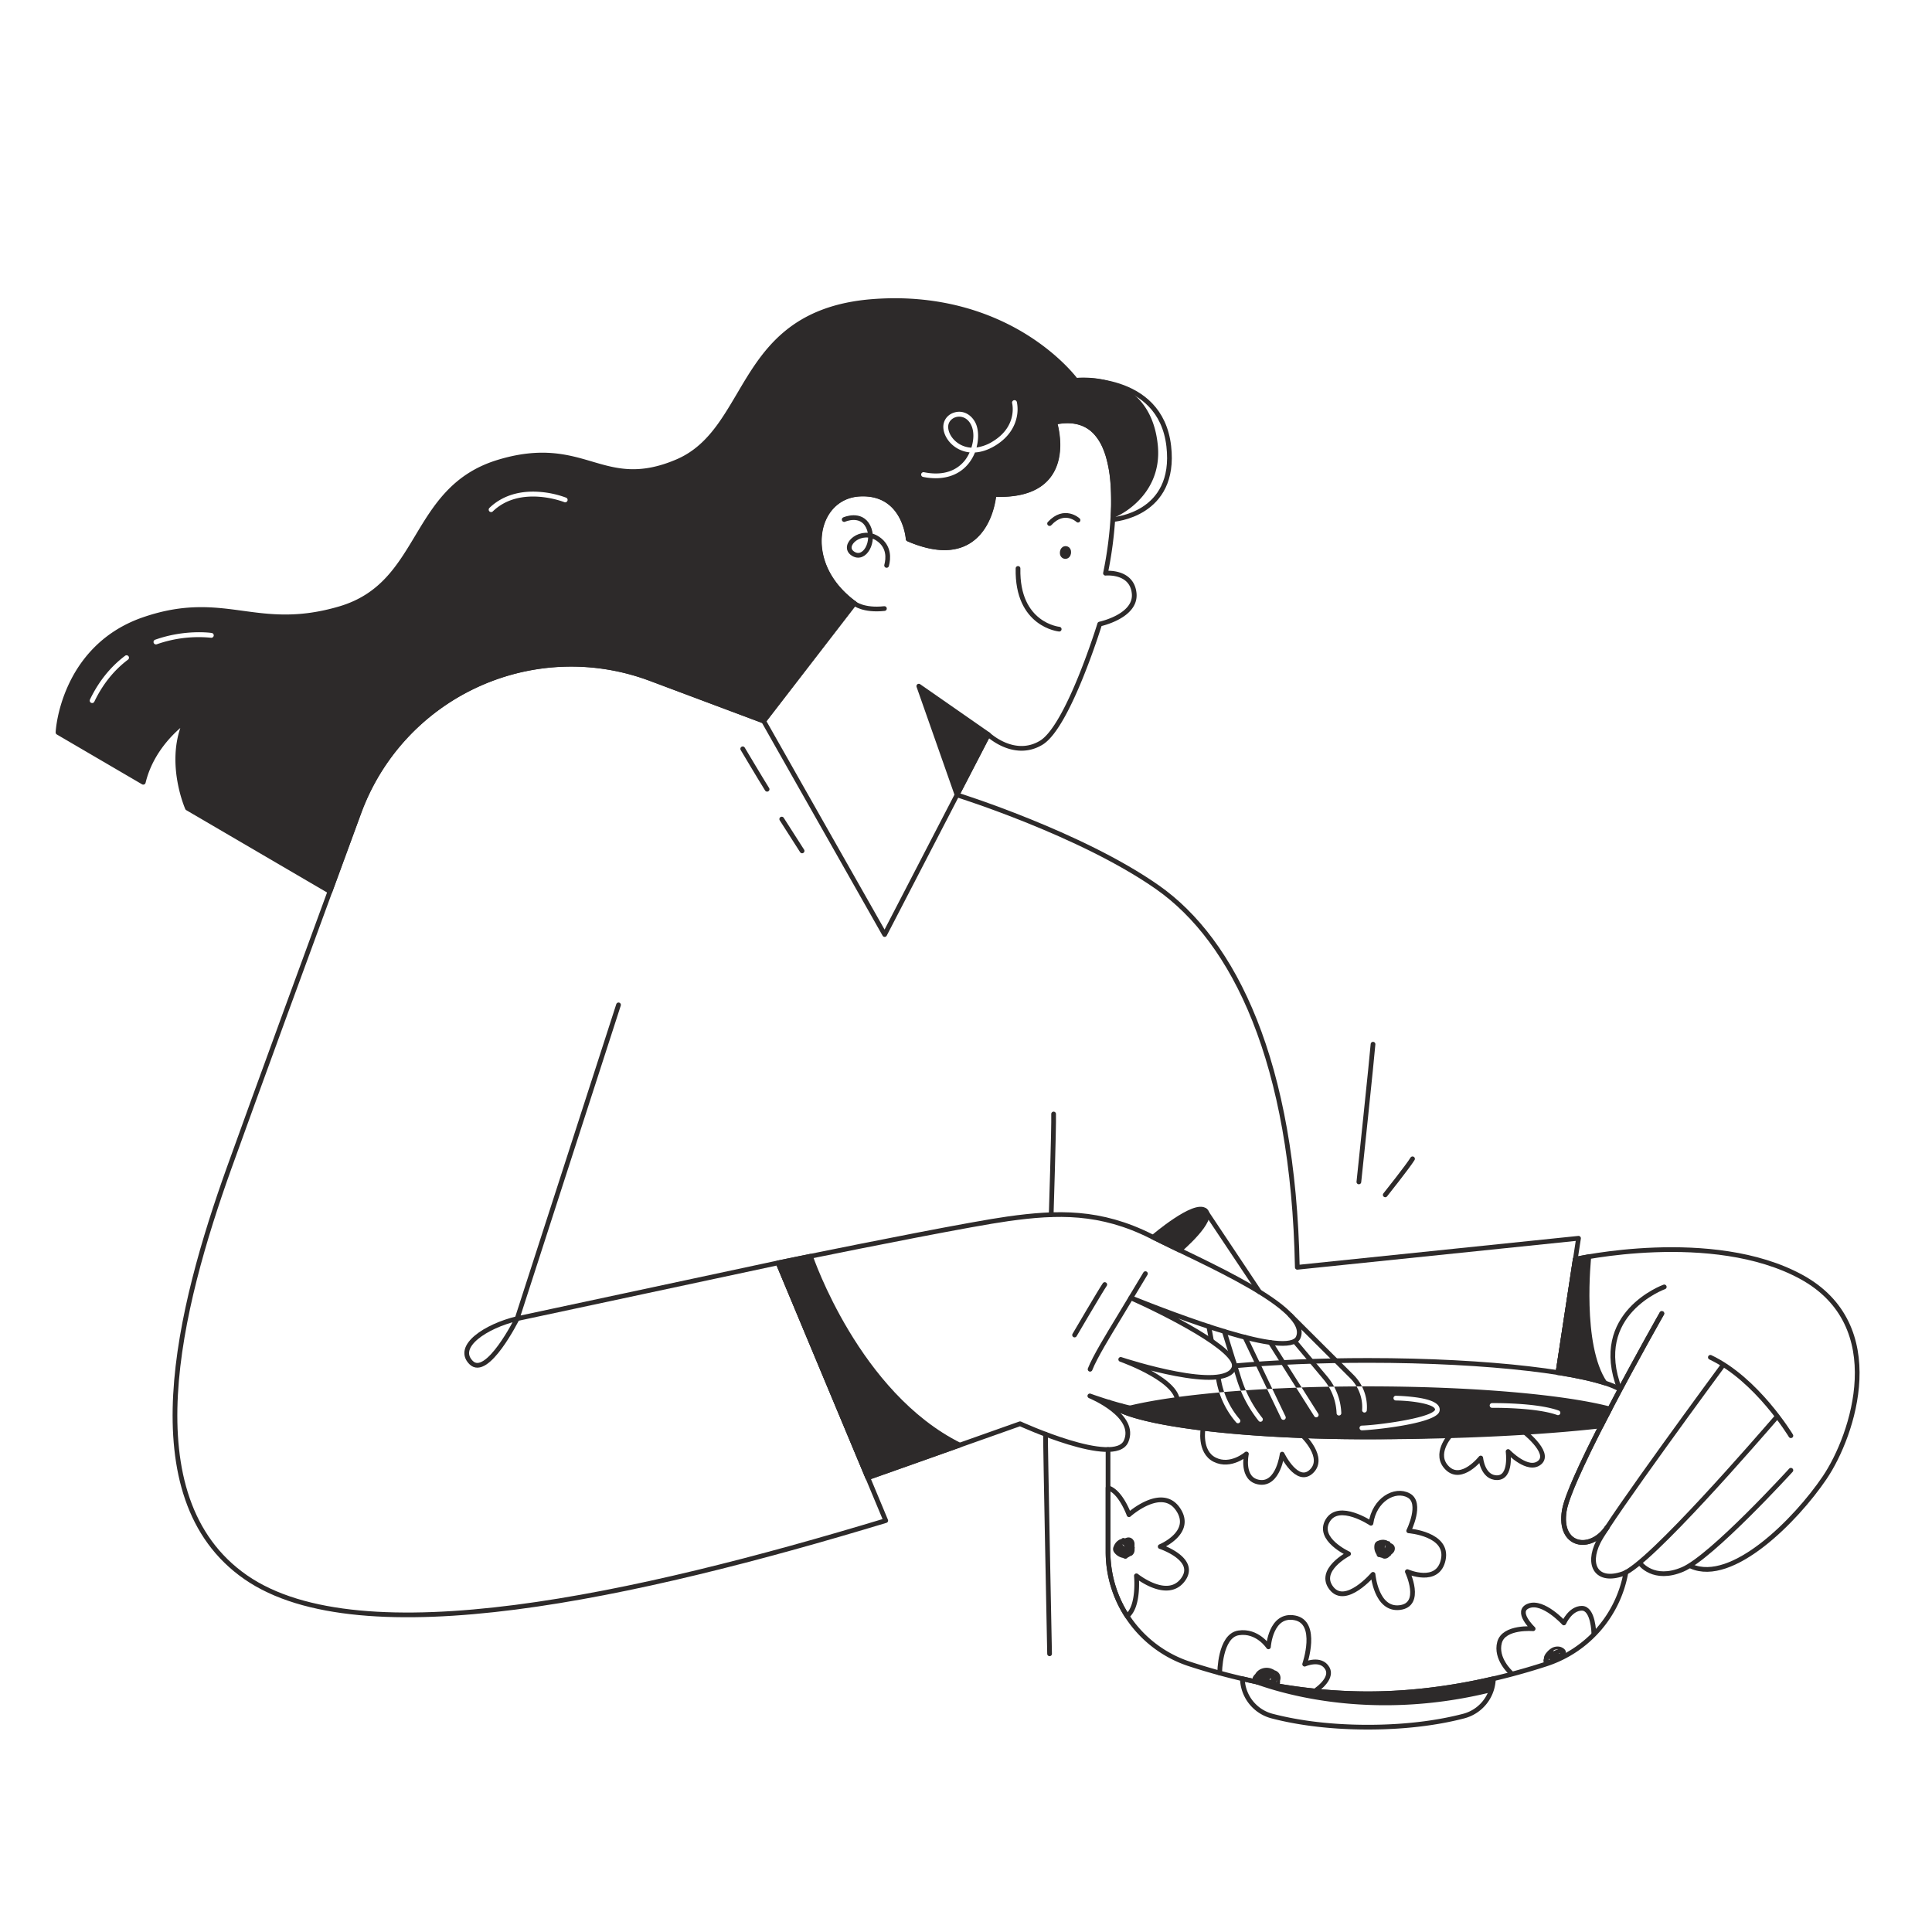 <svg viewBox="0 0 2048 2048" xmlns="http://www.w3.org/2000/svg" id="Illustration"><defs><style>.cls-1{fill:none;}.cls-1,.cls-2{stroke:#2d2a2a;stroke-linecap:round;stroke-linejoin:round;stroke-width:5px;}.cls-2,.cls-3{fill:#2d2a2a;}</style></defs><path d="M809.49,764.28l38,67.12,90.28,159.24,109.84-212s27.44,26,56.12,8.69,62-125.81,62-125.81,38.91-8.21,36.53-32.49-30.4-21.4-30.4-21.4a416.42,416.42,0,0,0,8-61.28c.07-1.31.13-2.64.19-4s.1-2.66.14-4,.06-2.68.08-4c0-.74,0-1.47,0-2.19,0-6.51-.13-13-.62-19.47-.09-1.17-.19-2.33-.29-3.48a136.29,136.29,0,0,0-4.79-26c-.23-.77-.46-1.51-.71-2.26-.47-1.42-1-2.81-1.5-4.17-.27-.75-.57-1.47-.89-2.2a55.37,55.37,0,0,0-9.19-15.15c-.66-.76-1.35-1.49-2-2.19a39.45,39.45,0,0,0-4.52-3.85c-.65-.46-1.3-.91-2-1.33-9-5.67-20.69-7.69-36-4.44,0,0,25.79,80.32-64.32,76.4,0,0-5.87,83.91-90.76,47.35,0,0-3.59-50.28-51.58-47.67s-63.35,73.46-5.55,115.9Z" class="cls-1"></path><polygon points="1047.67 778.64 973.97 727.34 1014.5 842.65 1047.67 778.64" class="cls-2"></polygon><path d="M905.69,639.62s9.47,7.92,31.83,5.48" class="cls-1"></path><path d="M894.88,550.74s17.79-7.94,25.43,7.49-3.74,36.95-16.31,28.52,9-27.93,26.9-15.43c11.85,8.26,10.93,20.63,8.94,28.06" class="cls-1"></path><path d="M1142.74,551.38s-14.4-13.44-30.14,3.64" class="cls-1"></path><path d="M1122.8,666.94s-44.94-4.32-43.65-64.39" class="cls-1"></path><ellipse transform="translate(416.18 1639.22) rotate(-83.31)" ry="3.44" rx="4.25" cy="585.68" cx="1129.47" class="cls-2"></ellipse><path d="M809.49,764.27,689.56,719.34c-124.53-46.66-263.24,17-309.09,141.81-50.38,137.16-110,300.07-137.66,377.19C190.29,1385,138.22,1587,260.4,1671.89s413.88,20.07,678.52-60L824.81,1338.67l-276.62,59.14,107.47-332.59" class="cls-1"></path><path d="M548.19,1397.81c-33.18,7.9-65.58,29.35-48.94,46.43C516.35,1461.78,548.19,1397.81,548.19,1397.81Z" class="cls-1"></path><path d="M1014.5,842.65s131.12,40.89,212.41,97.86S1371.1,1125.7,1375.2,1343.4l298.1-30.79L1651.54,1455" class="cls-1"></path><path d="M850.26,902c-6.08-9.42-21.59-33.75-21.59-33.75" class="cls-1"></path><path d="M813.17,836.66c-6.69-10.64-25.85-42.87-25.85-42.87" class="cls-1"></path><path d="M1140.31,403.19s89.66-7.45,98.62,69.68c8.53,73.48-59.2,77.82-59.2,77.82" class="cls-1"></path><path d="M824.81,1338.67l95.1,227.75,97.47-34.54,63.93-22.64s100.47,46.09,112.4,18.56c11.78-27.14-37.07-47.51-38.44-48.07,2,.73,88.88,32.54,92.82,8.29,3.83-23.61-55.57-45.38-60.08-47,6,2,110.12,35.59,120.1,8.86,6.81-18.24-74.76-58.67-109.34-74.14,47.94,19.16,166.88,64.8,177.29,42.25,14.43-31.26-101-79.85-155.35-107.26s-100-26-152-18.76c-38.16,5.3-151.93,28-209.59,39.71C838.31,1335.89,824.81,1338.67,824.81,1338.67Z" class="cls-1"></path><path d="M1214.19,1350.11s-21.72,36.11-29.65,49.22-24.09,39.34-29,52.15" class="cls-1"></path><path d="M1171.1,1361.67c-4.26,6.15-32,53.5-32,53.5" class="cls-1"></path><path d="M1116.87,1180.87c.37,14.62-2.55,106.63-2.55,106.63" class="cls-1"></path><path d="M1108.29,1520.35c-.2,8.74,4.3,232.75,4.3,232.75" class="cls-1"></path><path d="M824.81,1338.67l95.1,227.75,97.47-34.54c-108.46-53.9-157.68-198.52-158.26-200.2C838.31,1335.89,824.81,1338.67,824.81,1338.67Z" class="cls-2"></path><path d="M1455.46,1106.89c-.81,11.76-15,146-15,146" class="cls-1"></path><path d="M1497.34,1228.39c-4.65,7.75-28.93,38.23-28.93,38.23" class="cls-1"></path><path d="M1651.54,1455l18.27-120.12s145.31-32.7,239.57,18.66,55.31,167.8,24.83,212.87-98.09,113.14-141.52,93.92" class="cls-1"></path><path d="M1898.41,1558.54s-83.91,92.06-114.78,105.14-44.94-6.42-44.94-6.42" class="cls-1"></path><path d="M1882.82,1502.78c-16.59,19.07-134.5,155.73-162.39,165.42s-38.48-9-26.13-33.74,131-185.69,131-185.69" class="cls-1"></path><path d="M1761.64,1392.37s-97.2,170.84-103.42,209,27.84,43.73,45.41,17.83" class="cls-1"></path><path d="M1703.63,1619.15c-17.57,25.9-51.63,20.29-45.41-17.83,2.48-15.23,19.48-51.62,39-89.86,3-6,6.14-12,9.26-17.92,27-51.66,55.15-101.17,55.15-101.17" class="cls-1"></path><path d="M1764.19,1364.18s-78.39,28.19-47.23,108.43" class="cls-1"></path><path d="M1898.41,1521.91s-36-59.77-85.35-83.11" class="cls-1"></path><path d="M1701.23,1466c-12.45-4-29.31-7.76-49.69-11l18.27-120.13,14.45-2.75S1673.93,1426.22,1701.23,1466Z" class="cls-2"></path><path d="M1188.23,1490.1a46.93,46.93,0,0,0-6.59,4.56" class="cls-1"></path><polygon points="1179.04 1487.5 1185.48 1490.1 1182.56 1493.94 1176.67 1491.12 1173.23 1486.26 1179.04 1487.5" class="cls-3"></polygon><path d="M1250.45,1325.23s38.38-32.58,27.14-42-55.25,28.27-55.25,28.27Z" class="cls-2"></path><line y2="1369.37" x2="1335.03" y1="1283.28" x1="1277.59" class="cls-1"></line><path d="M1613.18,1515.76s31.37,23.64,19.09,34.45-33.64-11.54-33.64-11.54,3.93,27.5-11.54,27.74-17.43-20.87-17.43-20.87-20.14,25.54-35.36,10.81,3-34.66,3-34.66" class="cls-1"></path><path d="M1392.38,1793.57s21.46-13.14,14.61-25.13-24-4.34-24-4.34,15.2-44.31-10.47-49.13-27.91,30.76-27.91,30.76-11.67-17.92-31.68-14.81-20,42.51-20,42.51" class="cls-1"></path><path d="M1381,1521.83s24.4,23.24,9.23,37.84-31.09-18.22-31.09-18.22-4.06,32.58-24,29.8-13.89-30-13.89-30-16.65,14.55-33.6,6.11-12.28-33.62-12.28-33.62" class="cls-1"></path><path d="M1005.14,453.38c-.42-6.21,4-10.15,8.48-11.31a12.36,12.36,0,0,1,3.1-.39c4.5,0,9.74,2.35,12.91,9.21s2.62,15.67.09,23.65a27.33,27.33,0,0,1-11.36-3.06C1010.93,467.62,1005.61,460.34,1005.14,453.38Z" class="cls-3"></path><path d="M59,776.25a2.56,2.56,0,0,0,1.26,2.34l90.29,52.79a2.56,2.56,0,0,0,3.79-1.61c6.93-28.89,26.16-48.87,36.8-58.08-13.89,41.17,4.42,84,5.26,85.94a2.6,2.6,0,0,0,1.06,1.19l151,88.29a2.61,2.61,0,0,0,1.3.35,2.56,2.56,0,0,0,2.4-1.68c10.4-28.35,20.75-56.55,30.74-83.74a237.14,237.14,0,0,1,305.79-140.3l119.93,44.94a2.57,2.57,0,0,0,2.93-.84l96.21-124.65a2.57,2.57,0,0,0-.51-3.64c-35-25.7-40.16-59.23-33.94-80.13,5.51-18.5,19.76-30.15,38.11-31.14,44.85-2.44,48.73,43.34,48.88,45.29a2.57,2.57,0,0,0,1.54,2.17c27.23,11.73,49.47,12.54,66.11,2.4,21.82-13.29,26.91-41,28-49.45,27.23.75,46.64-6.21,57.7-20.71,15.19-19.91,9.8-47.54,7.53-56.35,12.51-2.19,23-.64,31.37,4.61.7.44,1.3.84,1.85,1.24a38.45,38.45,0,0,1,4.23,3.6c.67.68,1.32,1.38,1.93,2.06a53.24,53.24,0,0,1,8.75,14.45c.31.72.59,1.4.85,2.1.48,1.22,1,2.54,1.47,4.09.23.71.46,1.43.68,2.18a134.27,134.27,0,0,1,4.7,25.51c.1,1.11.2,2.26.28,3.41.45,5.93.66,12.41.62,19.27,0,.72,0,1.43,0,2.14,0,1.34,0,2.64-.08,3.94s-.1,2.71-.15,4-.11,2.67-.18,4a2.54,2.54,0,0,0,1.07,2.22,2.51,2.51,0,0,0,2.44.3,83.72,83.72,0,0,0,25.16-17.27c11.18-11.09,23.94-30.36,21.18-59.19-2.48-25.93-12.62-45.4-30.15-57.87-14.75-10.49-34-15.27-55.62-13.86-4-5.07-21.06-25.66-52.53-45.44-32.68-20.53-87.57-43.8-163.55-38.1-39.91,3-71.26,14.76-95.84,36-21.65,18.68-35.33,42-48.56,64.47C764,446.38,748,473.72,717,487c-39.61,16.92-63.82,9.78-89.45,2.23-25.26-7.45-53.9-15.89-100.46-1.6-47.56,14.61-67.63,48-87,80.3-19.21,32-37.36,62.15-80.5,74.88s-73.18,8.6-102.37,4.64c-30.32-4.12-61.68-8.38-106.12,7.06-45.27,15.73-67.9,48-78.91,72.31C60.21,753.06,59,775.32,59,776.25ZM976.5,502.59a2.54,2.54,0,0,1,3-2c23.86,4.75,36.76-4.27,43.38-12.67a39.49,39.49,0,0,0,4.94-8.38A32.75,32.75,0,0,1,1016,476c-9-4.66-15.38-13.62-16-22.3-.54-7.92,4.42-14.61,12.33-16.63,10.23-2.62,18.39,4,21.94,11.64,2.94,6.36,3.48,16,.9,25.6a43.25,43.25,0,0,0,17-6.24c26.44-16,21-39.61,20.74-40.66a2.56,2.56,0,1,1,5-1.26,39,39,0,0,1-.23,16.45c-1.85,8.44-7.31,20.48-22.82,29.86-8.08,4.88-15.27,6.82-21.37,7.17a45.17,45.17,0,0,1-6.53,11.42c-8.23,10.45-20.42,15.9-35.1,15.9a68.16,68.16,0,0,1-13.3-1.38A2.55,2.55,0,0,1,976.5,502.59Zm-457.67,35.8c13.12-12.66,31.36-18.55,52.75-17a102.07,102.07,0,0,1,28.51,6.15,2.56,2.56,0,0,1-1.93,4.75c-.46-.19-46.59-18.36-75.77,9.81a2.56,2.56,0,0,1-3.56-3.69ZM164.53,678.11c31.34-11.14,58.71-7.31,59.86-7.14a2.56,2.56,0,1,1-.74,5.07,133.66,133.66,0,0,0-57.4,6.9,2.64,2.64,0,0,1-.86.15,2.56,2.56,0,0,1-.86-5ZM95.35,741.58c9.16-19.08,21.67-34.68,37.16-46.36a2.57,2.57,0,1,1,3.09,4.1C120.76,710.5,108.78,725.46,100,743.8a2.57,2.57,0,0,1-2.31,1.46,2.56,2.56,0,0,1-2.31-3.68Z" class="cls-3"></path><path d="M1253.81,1674.8c-16.47,21.7-48.51-3.86-49.16-4.38,0,.53,3.12,32.14-9.86,42.68a124.8,124.8,0,0,1-20.22-68.18v-67.75c13.41,3.85,22.21,28.47,22.21,28.47s34.54-31,51.81-6-18.71,39.81-18.71,39.81S1270.43,1652.87,1253.81,1674.8Z" class="cls-1"></path><path d="M1453.28,1614.74c3.53-25,25.31-37.47,40-29.47s0,37.48,0,37.48,42.28,3.2,36.67,30.43-38.1,12.81-38.1,12.81,16.8,35.23-8.18,38.12-28.19-35.24-28.19-35.24-29,34-44.11,14.74,18.17-36.52,18.17-36.52-34-15.37-22.12-35.23S1453.28,1614.74,1453.28,1614.74Z" class="cls-1"></path><path d="M1475.42,1636.39a13.64,13.64,0,0,0-1.4-.64,3.24,3.24,0,0,0-1.34-1.82,2.22,2.22,0,0,0-1.4-.21,6.36,6.36,0,0,0-2.31-1.11,5,5,0,0,0-.85-.14,9.11,9.11,0,0,0-3.33-.14,10.3,10.3,0,0,0-3.83,1,6.72,6.72,0,0,0-1.36.56,5.52,5.52,0,0,0-2.61,4.07,13.73,13.73,0,0,0,2.17,9.74c.32,1.72,1.35,3.15,3.31,2.94a1.08,1.08,0,0,0,.19,0,8.13,8.13,0,0,0,2.42.71,4.51,4.51,0,0,0,2,.83,6.44,6.44,0,0,0,5-1.58,14.52,14.52,0,0,0,1.25-1.12,2,2,0,0,0,.3-.14,2.86,2.86,0,0,0,1.21-1.63,3.37,3.37,0,0,0,1.06-.83,9.6,9.6,0,0,0,1.14-1.16,6.66,6.66,0,0,0,1.49-5.16A5.71,5.71,0,0,0,1475.42,1636.39Zm-7,2.41a.66.66,0,0,0,0,.14,10.32,10.32,0,0,1-.42,2.27,15.15,15.15,0,0,1,0-2.52c0-.1,0-.28,0-.44l.12-.08Z" class="cls-3"></path><path d="M1689.53,1731.42s-.49-26.65-12.74-26.59-19,15.55-19,15.55-21.69-23.79-37.1-18.17,4.51,24.34,4.51,24.34-31-2.71-35.62,14.49,11.84,32,11.84,32" class="cls-1"></path><path d="M1653.52,1745.63a12.66,12.66,0,0,0-9.94,2.24,19.35,19.35,0,0,0-3.86,3.59,13.12,13.12,0,0,0-2.89,4.74,4.59,4.59,0,0,0-.14,1.82,5,5,0,0,0-.08,4.47,4.14,4.14,0,0,0,4.28,1.56,11.44,11.44,0,0,0,4.8-2.36c.19-.13.37-.28.55-.42a7.28,7.28,0,0,0,6.36-4.07,5.94,5.94,0,0,0,.32-.79,8,8,0,0,1,2.32-1.05c.75-.17,1.5-.28,2.18-.48a1.51,1.51,0,0,0,1.35-.59,3.37,3.37,0,0,0,.19-.32,3.05,3.05,0,0,0,.61-1C1661.1,1749.22,1656.63,1746.33,1653.52,1745.63Zm-.7,7.47a5,5,0,0,0-.26-.52,5.11,5.11,0,0,1,1.17.12l-.43.16Zm-10.83,6.39a1.82,1.82,0,0,1,0-1.3,4.4,4.4,0,0,0,.8,1.37A3.62,3.62,0,0,1,1642,1759.49Zm10-11.09a14.24,14.24,0,0,0-6.67,3.18l-.2.19,0,0c.42-.37.85-.73,1.28-1.07a1.34,1.34,0,0,0,.54-1.34A9.33,9.33,0,0,1,1652,1748.4Z" class="cls-3"></path><path d="M1351.78,1770.82a4,4,0,0,0-.46-.13,17.12,17.12,0,0,0-3.42-1.78c-6.21-2.39-13.89-.28-17.23,5.66a10.93,10.93,0,0,0-2.72,3.71c-.72,1.64,1.49,3.08,2.42,1.81a1.73,1.73,0,0,0,.17.21,4.23,4.23,0,0,0,3.38,1.09,3.87,3.87,0,0,0,4,1.16c.15,0,.27-.1.4-.14a12.44,12.44,0,0,0,5.46,1.74,4.06,4.06,0,0,0,3.77-.17,7.51,7.51,0,0,0,2.17.06,3.73,3.73,0,0,0,1.17,2.44,1.54,1.54,0,0,0,1.81.23,3.52,3.52,0,0,0,.38-.24,1.53,1.53,0,0,0,2.74.4,6.71,6.71,0,0,0,1-5,9.25,9.25,0,0,0,.57-3.53A8.36,8.36,0,0,0,1351.78,1770.82Zm-5,9.9a11.21,11.21,0,0,1-1.28-.58,3,3,0,0,0,1.78-1.29,3.83,3.83,0,0,1-.42,1.75A.5.5,0,0,1,1346.79,1780.72Zm4.38-6.19c-.14-.19-.28-.37-.43-.54a8.2,8.2,0,0,1,.78.78Zm-18.58,3a3.85,3.85,0,0,0,0,.48A.79.79,0,0,1,1332.59,1777.48Zm21.14,3.71c0,.14,0,.28,0,.43a6.32,6.32,0,0,1-1,1.35c0-.11,0-.22.08-.33A3.9,3.9,0,0,0,1353.73,1781.19Z" class="cls-3"></path><path d="M1202.48,1639.14a3.38,3.38,0,0,0,.15-1.72,9.72,9.72,0,0,0,0-1.43c-.4-4-3.9-7.1-8-6a12.2,12.2,0,0,0-2.09.77,5.75,5.75,0,0,0-1.41-.4,2.44,2.44,0,0,0-2.34,1.06,7.06,7.06,0,0,0-2.51.91,6.26,6.26,0,0,0-.79.56,11.2,11.2,0,0,0-3.41,3.48,10.44,10.44,0,0,0-1.43,2.85c-.12.22-.22.45-.32.68a5.89,5.89,0,0,0,.69,5.59,14.76,14.76,0,0,0,9.57,6l.2.14c1.73,1.08,3.61.9,4.76-.69a8.62,8.62,0,0,0,2.37-1.37,5.42,5.42,0,0,0,2.38-1.07,7.27,7.27,0,0,0,2.4-5.16,17.67,17.67,0,0,0,0-1.79A3,3,0,0,0,1202.48,1639.14Zm-11.72-.82c-.18-.18-.61-.58-.9-.91,0-.06,0-.12.05-.17.22.08.44.15.66.25l.09,0a11,11,0,0,1,1.48,2A13.75,13.75,0,0,1,1190.76,1638.32Z" class="cls-3"></path><path d="M1723.54,1666.8a125.14,125.14,0,0,1-84.42,97.07c-49.36,16.08-115.92,31.59-189.11,31.59s-139.75-15.51-189.1-31.59a125.14,125.14,0,0,1-86.34-118.95V1536.56" class="cls-1"></path><path d="M1583.13,1779.51l-.26,2.8a42.13,42.13,0,0,1-31.15,36.77c-21.71,5.69-55.71,11.79-101.71,11.79s-80-6.1-101.71-11.79a42.07,42.07,0,0,1-31.15-36.77l-.26-2.8h0c39.46,9.21,84.84,16,133.1,16s93.64-6.74,133.1-16Z" class="cls-1"></path><path d="M1583.13,1779.51l-.26,2.8a41.72,41.72,0,0,1-2.81,11.65c-153.57,37.66-263.15-14.45-263.15-14.45,39.46,9.21,84.84,16,133.1,16s93.64-6.74,133.1-16Z" class="cls-3"></path><path d="M1308.69,1447.84c41.32-3.64,89.66-5.73,141.33-5.73,128.6,0,236.61,13,266.94,30.49" class="cls-1"></path><path d="M1175.85,1486.55c1.93,3,6,5.82,12,8.55,8.69,4,21.42,7.66,37.47,11,48.35,10,126.84,16.65,216,17.05,2.88,0,5.76,0,8.66,0s5.78,0,8.66,0c89.18-.4,167.67-7,216-17.05,12-2.48,21.31-4.88,29.29-7.74" class="cls-1"></path><path d="M1443.69,1469.62c-1.9,0-3.8,0-5.69,0a42.72,42.72,0,0,0-6.32-8.23L1366.09,1396a2.5,2.5,0,1,1,3.53-3.54l65.61,65.4A48.29,48.29,0,0,1,1443.69,1469.62Z" class="cls-3"></path><path d="M1414.21,1469.91l-5.68.11h0a58.09,58.09,0,0,0-5.41-7.65l-32.68-39a2.5,2.5,0,0,1,3.83-3.21l32.69,39A63.77,63.77,0,0,1,1414.21,1469.91Z" class="cls-3"></path><path d="M1379.78,1470.78l-5.78.21h0l-29.43-46.55a2.5,2.5,0,0,1,4.23-2.67Z" class="cls-3"></path><path d="M1348.63,1472.11l-5.41.29-25.71-53.75a2.5,2.5,0,0,1,4.52-2.15Z" class="cls-3"></path><path d="M1320.59,1473.79l-5.27.37h0q-2.46-5.91-4.36-12.06l-3.41-11a9,9,0,0,0,.57-1.26c1.31-3.5-.64-7.81-4.89-12.61h0l-7.82-25.13A2.51,2.51,0,0,1,1297,1409a2.5,2.5,0,0,1,3.13,1.65l.5,1.61,15.07,48.36A129.48,129.48,0,0,0,1320.59,1473.79Z" class="cls-3"></path><path d="M1284.15,1407.11l3,16.46c-1.86-1.32-3.8-2.66-5.82-4l-2.35-12.9a2.39,2.39,0,0,1,.09-1.22,2.44,2.44,0,0,1,1.92-1.68,2.5,2.5,0,0,1,2.91,2Z" class="cls-3"></path><path d="M1297.63,1475.56c-1.72.14-3.42.29-5.12.45a92,92,0,0,1-3.15-12.51l-.66-3.64c1.74-.16,3.4-.38,5-.67l.62,3.42A86.68,86.68,0,0,0,1297.63,1475.56Z" class="cls-3"></path><path d="M1708.78,1492.53a2.5,2.5,0,0,0-1.66-1.41c-50.91-13.27-149.43-21.51-257.1-21.51h-6.33a47.91,47.91,0,0,1,5.19,25.41,2.49,2.49,0,0,1-2.49,2.32h-.18a2.5,2.5,0,0,1-2.31-2.68,43,43,0,0,0-5.9-25q-12,.06-23.79.26a64.18,64.18,0,0,1,7.56,26.78l.07,1.16a2.51,2.51,0,0,1-2.36,2.64h-.14a2.51,2.51,0,0,1-2.5-2.36l-.06-1.16a59.35,59.35,0,0,0-8.25-27h0q-14.6.27-28.74.76l17.6,27.83a2.5,2.5,0,1,1-4.23,2.67L1374,1471h0q-12.91.48-25.36,1.12l14.06,29.41a2.51,2.51,0,0,1-1.17,3.34,2.61,2.61,0,0,1-1.08.24,2.5,2.5,0,0,1-2.26-1.42l-15-31.28q-11.55.63-22.62,1.39a128.22,128.22,0,0,0,17.42,29.12l.16.21a2.5,2.5,0,0,1-3.93,3.09l-.15-.2a133.94,133.94,0,0,1-18.78-31.85h0q-9,.66-17.68,1.4a87.48,87.48,0,0,0,16.6,29,2.51,2.51,0,0,1-1.9,4.14,2.48,2.48,0,0,1-1.89-.87,92.3,92.3,0,0,1-17.93-31.77c-44.49,4-81.17,9.68-105.34,16.69a2.5,2.5,0,0,0-.34,4.67c8.78,4,21.57,7.76,38,11.16,50.62,10.48,129.54,16.71,216.51,17.1,2.89,0,5.77,0,8.68,0s5.79,0,8.67,0c89.9-.24,174.71-4.39,238.82-11.69a2.49,2.49,0,0,0,2-1.34c3-6,6.16-12,9.25-17.9A2.54,2.54,0,0,0,1708.78,1492.53Zm-184.51,6.22c-10.57,11.29-69.31,17.13-80.51,17.46h-.07a2.5,2.5,0,0,1-.07-5c16.42-.48,69-7.38,77-15.88a1.91,1.91,0,0,0,.62-1.08c-.2-5.39-21.67-9.36-41.59-9.68a2.5,2.5,0,0,1,0-5h0a196.91,196.91,0,0,1,22.19,1.8c16.14,2.35,24.09,6.51,24.31,12.69A6.47,6.47,0,0,1,1524.27,1498.75Zm129.62-.26a2.51,2.51,0,0,1-2.35,1.64,2.64,2.64,0,0,1-.86-.15c-22.45-8.2-68.51-7.63-69-7.62a2.5,2.5,0,0,1-.08-5c1.93,0,47.44-.59,70.77,7.92A2.51,2.51,0,0,1,1653.89,1498.49Z" class="cls-3"></path></svg>